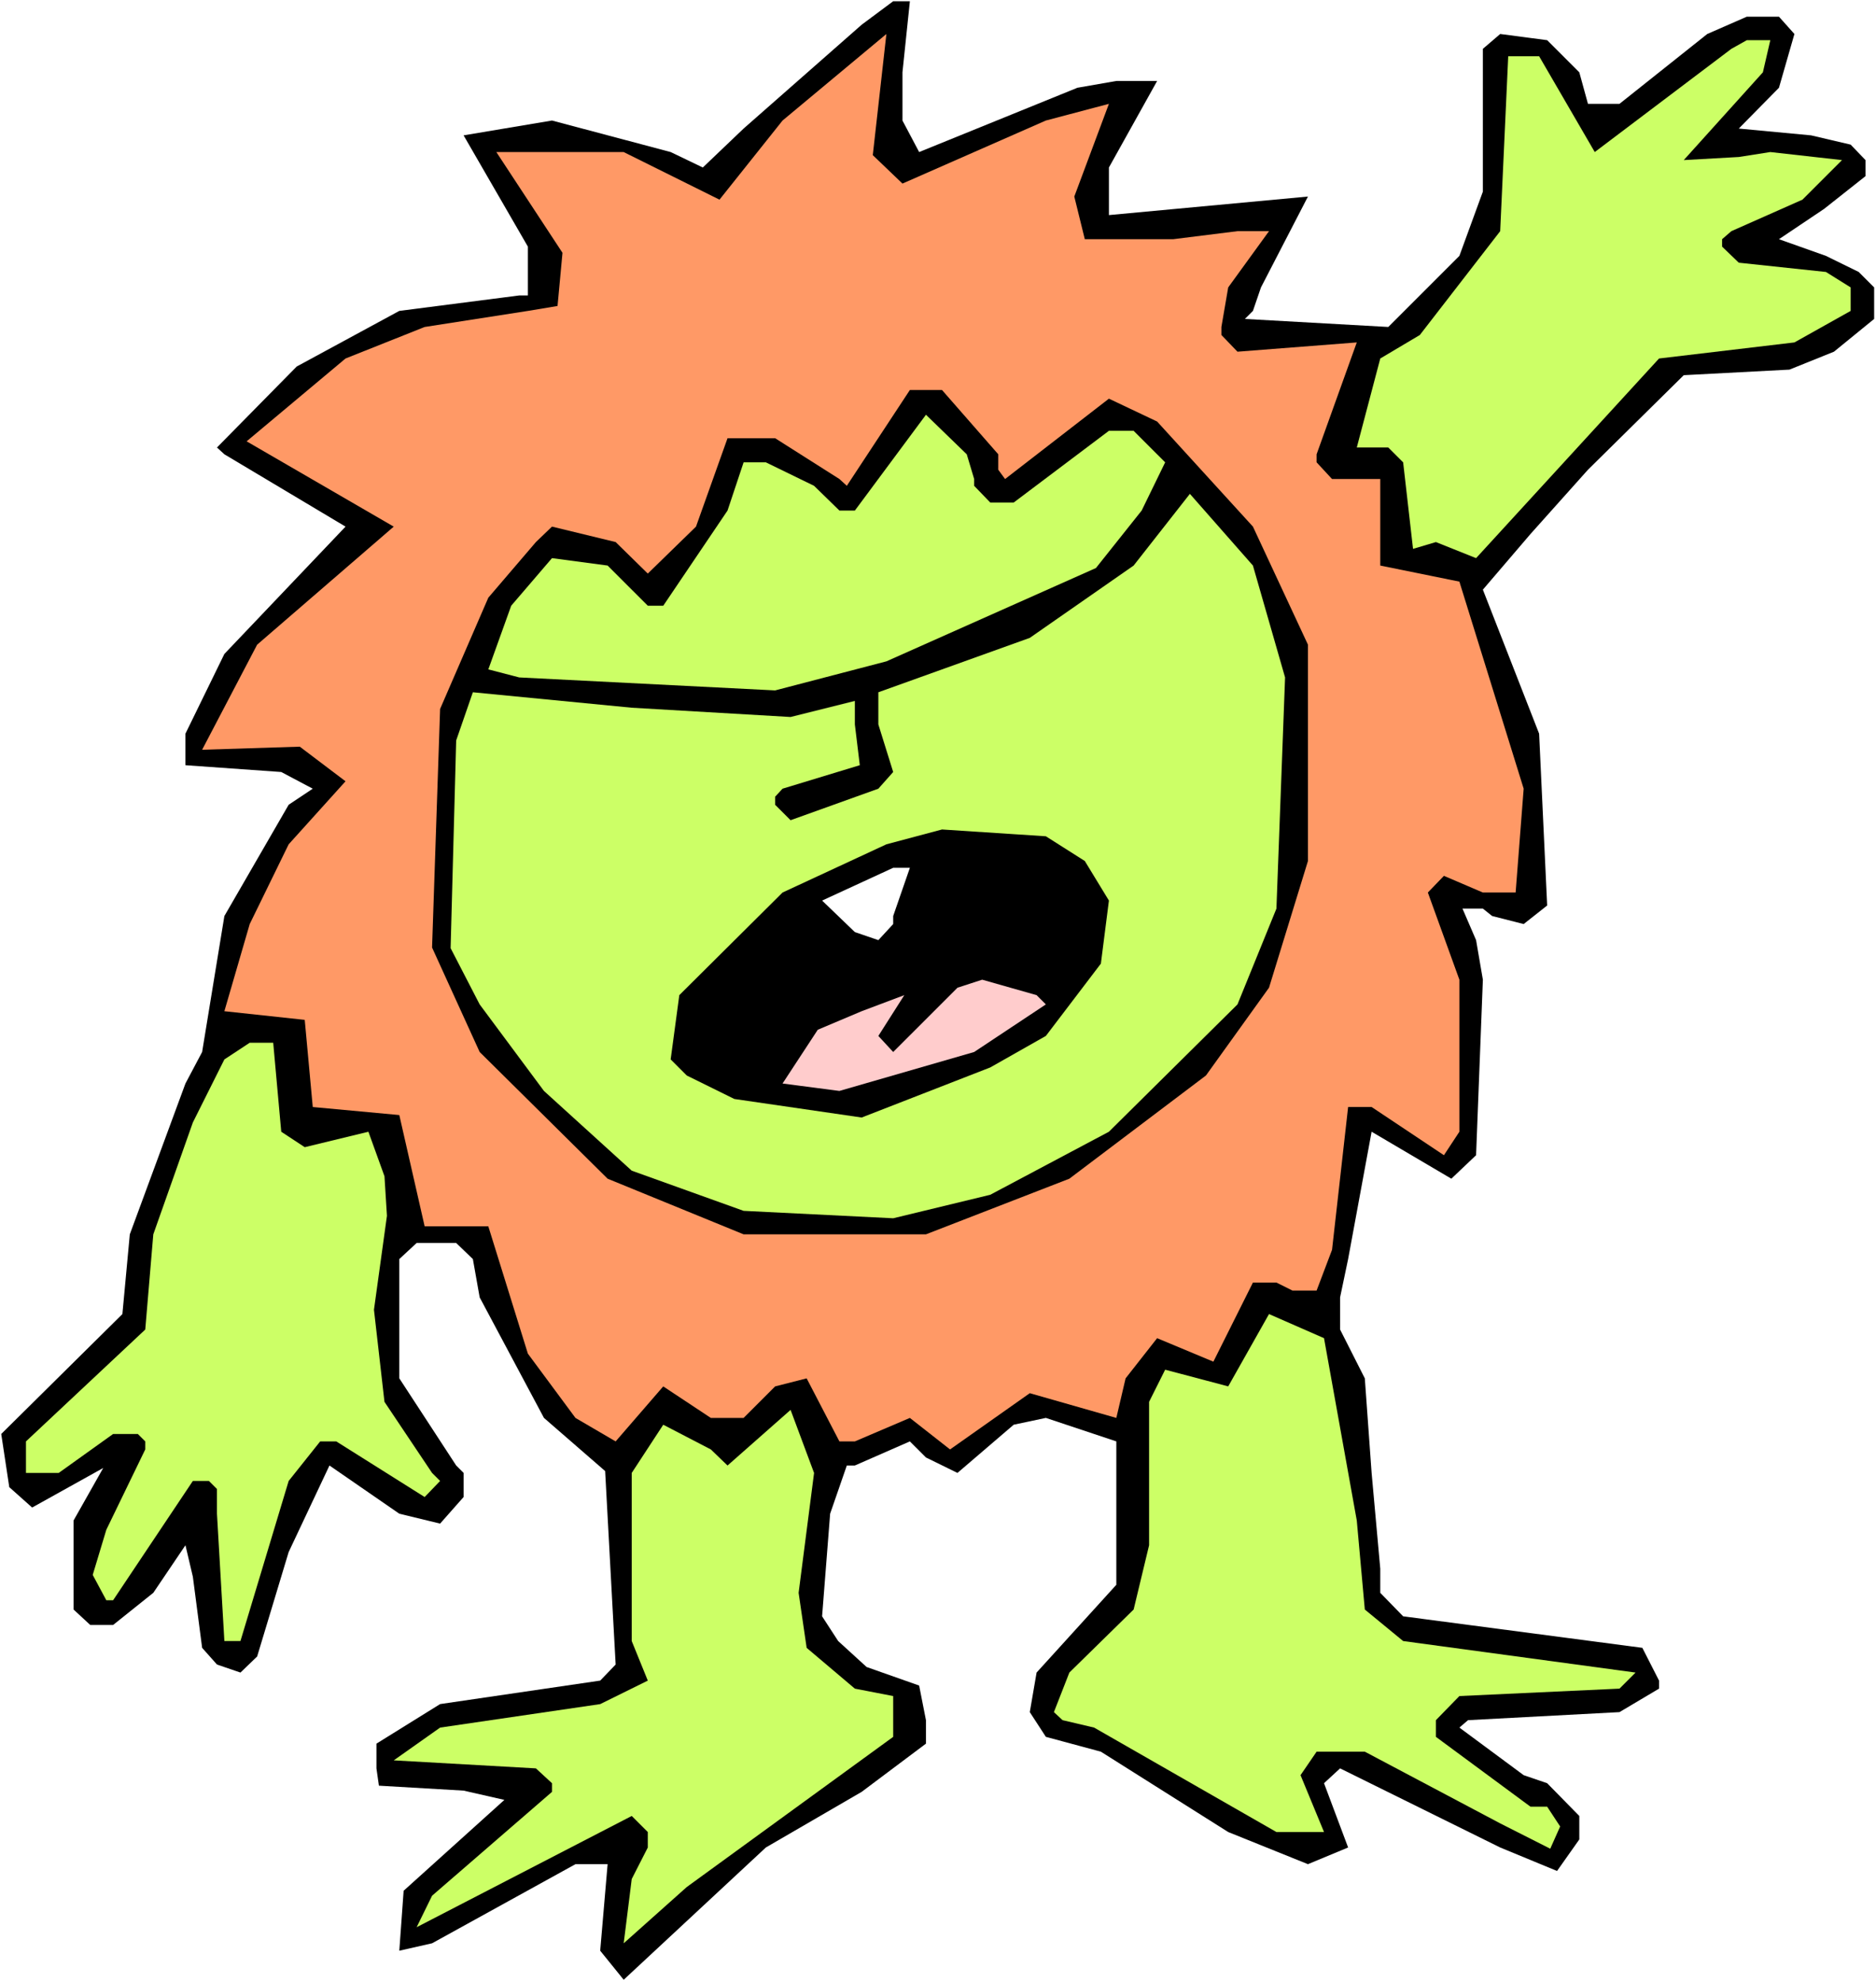 <?xml version="1.0" encoding="UTF-8" standalone="no"?>
<svg
   version="1.0"
   width="129.766mm"
   height="137.101mm"
   id="svg13"
   sodipodi:docname="Goblin 03.wmf"
   xmlns:inkscape="http://www.inkscape.org/namespaces/inkscape"
   xmlns:sodipodi="http://sodipodi.sourceforge.net/DTD/sodipodi-0.dtd"
   xmlns="http://www.w3.org/2000/svg"
   xmlns:svg="http://www.w3.org/2000/svg">
  <rect width="100%" height="100%" fill="#808080" stroke="none"/>
  <sodipodi:namedview
     id="namedview13"
     pagecolor="#ffffff"
     bordercolor="#000000"
     borderopacity="0.25"
     inkscape:showpageshadow="2"
     inkscape:pageopacity="0.0"
     inkscape:pagecheckerboard="0"
     inkscape:deskcolor="#d1d1d1"
     inkscape:document-units="mm" />
  <defs
     id="defs1">
    <pattern
       id="WMFhbasepattern"
       patternUnits="userSpaceOnUse"
       width="6"
       height="6"
       x="0"
       y="0" />
  </defs>
  <path
     style="fill:#ffffff;fill-opacity:1;fill-rule:evenodd;stroke:none"
     d="M 0,518.178 H 490.455 V 0 H 0 Z"
     id="path1" />
  <path
     style="fill:#000000;fill-opacity:1;fill-rule:evenodd;stroke:none"
     d="m 235.936,18.905 v 12.603 l 4.363,8.24 41.37,-16.804 10.181,-1.777 h 10.666 l -12.605,22.621 v 12.441 l 52.035,-4.847 -12.282,23.752 -2.101,6.14 -2.101,2.101 37.491,2.101 18.584,-18.581 6.141,-16.804 V 12.765 l 4.525,-3.878 12.282,1.616 8.403,8.402 2.262,8.24 h 8.242 L 446.339,8.887 456.681,4.363 h 8.403 l 4.04,4.524 -4.04,14.057 -10.504,10.664 18.907,1.777 10.342,2.424 3.878,4.039 v 4.201 l -10.827,8.564 -11.797,7.917 12.282,4.363 8.565,4.201 4.04,4.039 v 8.24 l -10.504,8.564 -11.635,4.686 -27.634,1.454 -25.048,24.721 -15.029,16.804 -12.443,14.542 14.706,37.648 2.101,44.918 -6.141,4.847 -8.242,-2.101 -2.424,-1.939 h -5.333 l 3.555,8.24 1.778,10.341 -1.778,45.888 -6.464,6.14 -20.846,-12.28 -6.141,33.285 -2.101,10.018 v 8.402 l 6.464,12.765 1.778,24.721 2.262,25.044 v 6.302 l 5.979,6.14 62.539,8.24 4.363,8.564 v 2.101 l -10.342,6.14 -39.592,2.101 -2.262,1.939 16.806,12.441 6.141,2.101 8.403,8.564 v 6.14 l -5.818,8.24 -14.867,-6.14 -41.854,-20.682 -4.202,3.878 6.302,16.804 -10.504,4.363 -20.846,-8.402 -33.29,-21.005 -14.382,-3.878 -4.202,-6.463 1.778,-10.341 20.846,-22.944 v -37.486 l -18.422,-6.14 -8.403,1.777 -14.706,12.603 -8.242,-4.039 -4.202,-4.201 -14.382,6.302 h -2.101 l -4.363,12.603 -2.101,26.822 4.202,6.463 7.434,6.786 13.736,4.847 1.778,9.048 v 6.14 l -16.806,12.603 -25.048,14.542 -37.168,34.578 -6.141,-7.594 1.939,-22.621 h -8.403 l -37.491,20.682 -8.565,1.939 1.131,-15.673 26.341,-23.752 -10.666,-2.424 -22.139,-1.293 -0.646,-4.524 v -6.463 l 16.645,-10.341 41.854,-6.14 4.04,-4.201 -0.646,-11.795 -2.101,-38.779 -15.998,-13.896 -16.806,-31.508 -1.778,-10.018 -4.363,-4.201 h -10.342 l -4.525,4.201 v 31.184 l 14.867,22.782 1.939,1.939 v 6.302 l -6.141,6.948 -10.666,-2.585 -18.261,-12.603 -10.666,22.621 -8.242,27.307 -4.363,4.201 -6.141,-2.101 -3.878,-4.363 -2.424,-18.581 -1.939,-8.24 -8.403,12.441 -10.504,8.402 h -5.979 l -4.363,-4.039 V 397.48 L 26.987,383.746 8.403,394.087 2.424,388.755 0.323,374.859 31.997,343.513 l 1.939,-20.843 14.544,-39.425 4.363,-8.24 5.818,-35.547 16.806,-29.084 6.302,-4.201 -8.242,-4.363 -25.048,-1.777 v -8.24 L 58.661,170.949 90.334,137.664 58.661,118.759 56.722,116.982 77.568,95.815 104.393,81.273 135.744,77.234 h 2.262 V 64.469 l -16.806,-29.084 23.109,-3.878 31.027,8.24 8.403,4.039 10.666,-10.179 30.866,-27.145 8.242,-6.14 h 4.363 z"
     id="path2" />
  <path
     style="fill:#ff9966;fill-opacity:1;fill-rule:evenodd;stroke:none"
     d="m 235.936,47.988 37.491,-16.481 16.483,-4.363 -9.05,24.237 2.747,11.149 h 23.109 l 16.806,-2.101 h 8.242 l -10.666,14.704 -1.778,10.341 v 2.101 l 4.202,4.363 31.189,-2.424 -10.504,29.245 v 2.101 l 4.04,4.363 h 12.605 v 22.621 l 20.685,4.201 16.806,54.128 -2.101,27.145 h -8.565 l -10.181,-4.363 -4.202,4.363 8.242,22.782 v 39.748 l -4.04,6.14 -18.907,-12.603 h -6.141 l -4.202,37.324 -4.04,10.664 h -6.302 l -4.202,-2.1 h -6.141 l -10.342,20.682 -14.706,-6.14 -8.242,10.503 -2.424,10.341 -22.624,-6.463 -20.846,14.704 -10.504,-8.24 -14.382,6.14 h -4.04 l -8.565,-16.481 -8.242,2.101 -8.242,8.24 h -8.565 l -12.443,-8.24 -12.443,14.38 -10.504,-6.14 -12.443,-16.804 -10.342,-33.285 h -16.645 l -6.626,-29.084 -22.624,-2.101 -2.101,-22.782 -21.008,-2.262 6.626,-22.782 10.181,-20.843 14.867,-16.481 -11.958,-9.048 -25.533,0.808 14.382,-27.468 35.714,-30.861 -38.461,-22.298 25.856,-21.651 20.685,-8.24 26.987,-4.201 7.757,-1.293 1.293,-13.896 -17.291,-26.337 h 33.29 l 25.048,12.441 16.483,-20.682 27.149,-22.621 -3.555,31.669 z"
     id="path3" />
  <path
     style="fill:#ccff66;fill-opacity:1;fill-rule:evenodd;stroke:none"
     d="m 460.883,18.905 -20.685,22.944 14.382,-0.808 8.242,-1.293 18.746,2.101 -10.342,10.341 -18.584,8.24 -2.424,2.101 v 1.939 l 4.363,4.201 22.786,2.424 6.464,4.039 v 6.14 l -14.706,8.24 -35.39,4.201 -47.834,52.189 -10.504,-4.201 -5.979,1.777 -2.586,-22.621 -3.878,-3.878 h -8.242 l 6.141,-23.267 10.342,-6.14 21.008,-27.145 2.101,-45.726 h 8.08 l 14.544,25.044 35.714,-26.983 4.04,-2.262 h 6.141 z"
     id="path4" />
  <path
     style="fill:#000000;fill-opacity:1;fill-rule:evenodd;stroke:none"
     d="m 260.984,118.759 v 4.039 l 1.778,2.424 27.149,-21.005 12.605,5.978 25.048,27.468 14.382,30.861 v 56.552 l -10.181,33.123 -16.483,22.944 -35.714,26.983 -37.491,14.542 h -47.672 l -35.552,-14.542 -33.451,-33.123 -12.443,-27.307 2.101,-62.369 12.605,-29.084 12.443,-14.542 4.202,-4.039 16.645,4.039 8.403,8.24 12.605,-12.28 8.242,-23.106 h 12.443 l 16.806,10.664 1.939,1.777 16.483,-25.044 h 8.403 z"
     id="path5" />
  <path
     style="fill:#ccff66;fill-opacity:1;fill-rule:evenodd;stroke:none"
     d="m 254.681,125.222 v 1.777 l 4.202,4.363 h 6.141 l 24.886,-18.743 h 6.464 l 8.242,8.24 -6.141,12.603 -11.958,15.027 -54.782,24.398 -29.088,7.594 -66.902,-3.393 -8.08,-2.101 5.979,-16.642 10.666,-12.441 14.544,1.939 10.504,10.503 h 4.04 l 16.806,-24.883 4.202,-12.603 h 5.818 l 12.605,6.14 6.626,6.463 h 4.04 l 18.584,-25.044 10.666,10.341 z"
     id="path6" />
  <path
     style="fill:#ccff66;fill-opacity:1;fill-rule:evenodd;stroke:none"
     d="m 335.966,177.089 -2.262,60.43 -10.181,25.044 -33.613,33.285 -31.027,16.481 -25.371,6.14 -39.107,-1.939 -29.25,-10.503 -22.947,-20.843 -16.806,-22.621 -7.595,-14.704 1.454,-54.29 4.363,-12.603 41.531,4.039 41.531,2.424 16.806,-4.201 v 6.14 l 1.293,10.664 -20.2,6.14 -1.939,2.101 v 2.1 l 4.04,4.039 22.947,-8.24 3.878,-4.363 -3.878,-12.441 v -8.402 l 39.592,-14.219 27.149,-18.905 14.706,-18.743 16.483,18.743 z"
     id="path7" />
  <path
     style="fill:#000000;fill-opacity:1;fill-rule:evenodd;stroke:none"
     d="m 283.608,225.077 6.302,10.341 -2.101,16.481 -14.382,18.905 -14.544,8.24 -33.613,13.088 -33.29,-4.847 -12.443,-6.14 -4.202,-4.201 2.262,-16.804 26.987,-26.822 27.149,-12.603 14.544,-3.878 27.149,1.777 z"
     id="path8" />
  <path
     style="fill:#ffffff;fill-opacity:1;fill-rule:evenodd;stroke:none"
     d="m 233.512,239.457 v 2.101 l -3.878,4.201 -6.141,-2.101 -8.565,-8.24 18.584,-8.564 h 4.363 z"
     id="path9" />
  <path
     style="fill:#ffcccc;fill-opacity:1;fill-rule:evenodd;stroke:none"
     d="m 273.427,262.563 -18.746,12.441 -35.229,10.179 -14.867,-1.939 9.211,-14.057 11.474,-4.847 11.15,-4.201 -6.787,10.664 3.878,4.201 16.806,-16.804 6.464,-2.1 14.221,4.039 z"
     id="path10" />
  <path
     style="fill:#ccff66;fill-opacity:1;fill-rule:evenodd;stroke:none"
     d="m 73.528,295.848 6.141,4.039 16.645,-4.039 4.202,11.634 0.646,10.341 -3.394,24.56 2.747,24.075 12.443,18.581 2.101,2.1 -4.04,4.201 -23.109,-14.542 h -4.202 l -8.242,10.341 -12.605,41.849 h -4.202 l -1.939,-33.285 v -6.463 l -2.101,-2.101 h -4.202 l -20.846,31.184 h -1.778 l -3.555,-6.625 3.555,-11.795 10.181,-21.005 v -2.1 L 36.037,374.859 H 29.573 L 15.352,385.039 H 6.787 v -8.24 l 31.189,-29.245 2.101,-24.883 10.342,-29.245 8.242,-16.481 6.626,-4.363 h 6.141 z"
     id="path11" />
  <path
     style="fill:#ccff66;fill-opacity:1;fill-rule:evenodd;stroke:none"
     d="m 354.712,397.48 2.101,23.267 10.019,8.24 60.762,8.24 -4.202,4.201 -41.854,1.939 -6.141,6.302 v 4.363 l 24.725,18.258 h 4.363 l 3.394,5.17 -2.586,5.817 -13.09,-6.625 -35.39,-18.743 h -12.605 l -4.202,6.14 6.141,14.865 h -12.443 l -47.672,-27.307 -8.242,-1.939 -2.262,-2.101 4.04,-10.341 16.806,-16.481 4.04,-16.804 v -37.486 l 4.202,-8.402 16.483,4.363 10.666,-18.905 14.382,6.302 z"
     id="path12" />
  <path
     style="fill:#ccff66;fill-opacity:1;fill-rule:evenodd;stroke:none"
     d="m 208.787,416.385 2.101,14.38 12.605,10.664 10.019,1.939 v 10.664 l -53.974,39.263 -16.483,14.704 2.101,-16.804 4.202,-8.24 v -4.039 l -4.202,-4.201 -56.237,29.084 4.04,-8.24 31.35,-27.145 v -2.262 l -4.202,-3.878 -37.168,-2.1 12.12,-8.564 41.854,-6.14 12.443,-6.14 -4.202,-10.341 v -43.949 l 8.242,-12.603 12.443,6.463 4.363,4.201 16.483,-14.542 6.141,16.481 z"
     id="path13" />
</svg>
